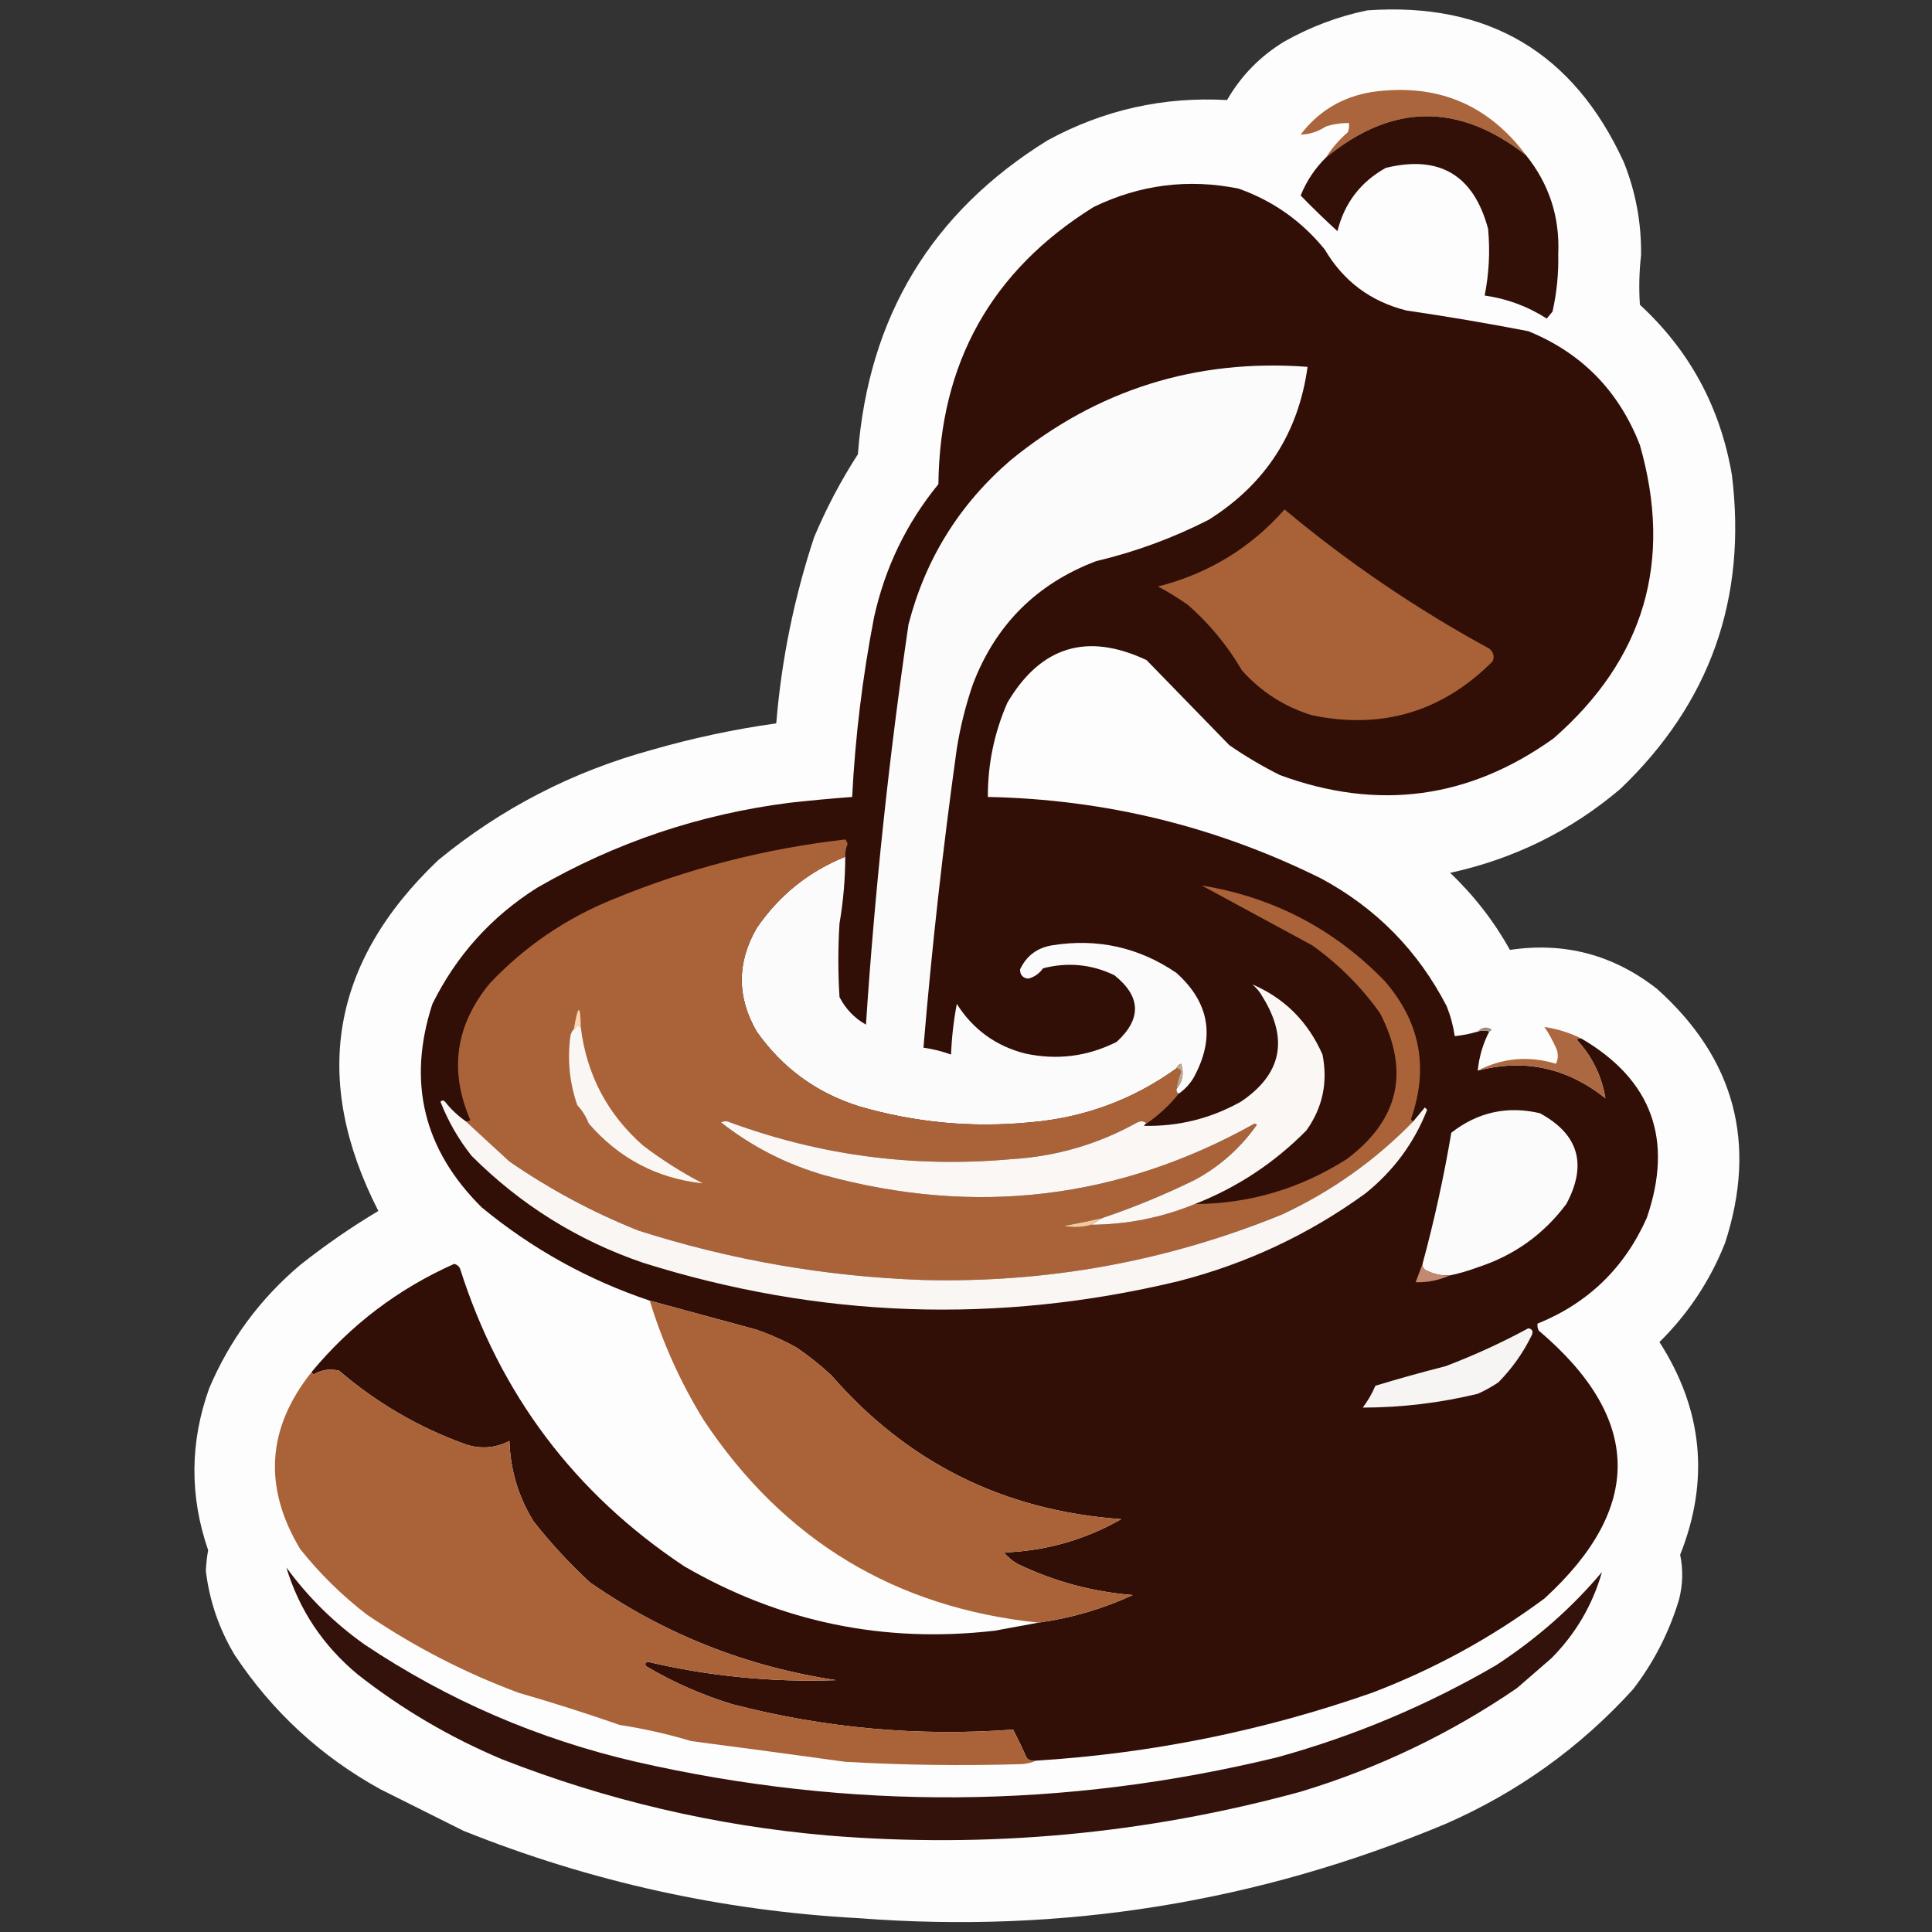 <?xml version="1.0" encoding="UTF-8"?>
<!DOCTYPE svg PUBLIC "-//W3C//DTD SVG 1.1//EN" "http://www.w3.org/Graphics/SVG/1.1/DTD/svg11.dtd">
<svg xmlns="http://www.w3.org/2000/svg" version="1.1" width="840px" height="840px" style="shape-rendering:geometricPrecision; text-rendering:geometricPrecision; image-rendering:optimizeQuality; fill-rule:evenodd; clip-rule:evenodd" xmlns:xlink="http://www.w3.org/1999/xlink">
<rect width="100%" height="100%" fill="#333333" stroke="none"/>
<g><path style="opacity:1" fill="#fdfdfd" d="M 594.5,4.5 C 646.964,0.821 684.131,22.821 706,70.5C 711.199,83.494 713.699,96.994 713.5,111C 712.691,118.16 712.524,125.327 713,132.5C 734.651,152.456 747.985,177.123 753,206.5C 759.645,260.238 743.478,305.738 704.5,343C 682.973,361.263 658.306,373.43 630.5,379.5C 640.887,389.38 649.554,400.547 656.5,413C 680.227,409.461 701.56,415.128 720.5,430C 754.285,460.299 764.118,497.132 750,540.5C 743.491,556.86 733.991,571.194 721.5,583.5C 740.359,612.855 743.359,643.689 730.5,676C 731.847,682.488 731.681,688.988 730,695.5C 725.692,709.783 719.026,722.783 710,734.5C 687.064,759.751 659.897,779.251 628.5,793C 546.889,827.137 461.889,840.803 373.5,834C 314.039,830.801 256.706,818.134 201.5,796C 189.5,790 177.5,784 165.5,778C 139.57,763.74 118.404,744.24 102,719.5C 95.232,708.195 91.065,696.028 89.5,683C 89.63,679.975 89.963,676.975 90.5,674C 82.377,650.447 82.544,626.947 91,603.5C 99.896,582.552 113.063,564.719 130.5,550C 141.311,541.426 152.644,533.593 164.5,526.5C 135.194,469.198 143.86,418.365 190.5,374C 217.922,351.453 248.922,335.453 283.5,326C 301.245,320.896 319.245,317.063 337.5,314.5C 339.777,286.836 345.277,259.836 354,233.5C 359.299,220.899 365.633,208.899 373,197.5C 377.545,137.725 405.045,92.225 455.5,61C 479.792,47.782 505.792,41.949 533.5,43.5C 539.642,32.858 547.976,24.358 558.5,18C 569.912,11.589 581.912,7.089 594.5,4.5 Z"/></g>
<g><path style="opacity:1" fill="#aa653c" d="M 663.5,67.5 C 634.241,44.577 605.241,44.91 576.5,68.5C 579.09,64.405 582.256,60.738 586,57.5C 586.49,56.207 586.657,54.873 586.5,53.5C 583.09,53.457 579.757,53.957 576.5,55C 572.896,57.301 569.229,58.468 565.5,58.5C 573.309,48.256 583.642,42.09 596.5,40C 624.499,36.039 646.833,45.206 663.5,67.5 Z"/></g>
<g><path style="opacity:1" fill="#321008" d="M 663.5,67.5 C 673.552,80.026 678.218,94.359 677.5,110.5C 677.688,118.937 676.855,127.27 675,135.5C 674.167,136.5 673.333,137.5 672.5,138.5C 664.221,133.193 655.221,129.859 645.5,128.5C 647.408,118.927 647.908,109.26 647,99.5C 640.72,76.115 625.887,67.282 602.5,73C 591.524,79.141 584.524,88.308 581.5,100.5C 575.993,95.493 570.66,90.326 565.5,85C 568.068,78.677 571.735,73.177 576.5,68.5C 605.241,44.91 634.241,44.577 663.5,67.5 Z"/></g>
<g><path style="opacity:1" fill="#310f07" d="M 642.5,448.5 C 644.398,447.904 646.065,447.904 647.5,448.5C 644.76,453.782 643.093,459.449 642.5,465.5C 662.818,460.2 681.318,464.2 698,477.5C 696.405,467.809 692.238,459.309 685.5,452C 686.094,451.536 686.761,451.369 687.5,451.5C 718.211,469.447 727.711,495.447 716,529.5C 706.33,551.242 690.497,566.575 668.5,575.5C 668.351,576.552 668.517,577.552 669,578.5C 713.92,616.561 714.753,655.394 671.5,695C 648.38,712.123 623.38,725.79 596.5,736C 549.271,752.546 500.604,762.379 450.5,765.5C 449.022,765.762 447.689,765.429 446.5,764.5C 444.586,760.238 442.586,756.071 440.5,752C 399.213,755.059 358.546,751.393 318.5,741C 305.309,736.986 292.809,731.486 281,724.5C 280.312,723.668 280.479,723.002 281.5,722.5C 308.49,728.832 335.824,731.499 363.5,730.5C 324.389,724.597 288.723,710.431 256.5,688C 247.626,679.794 239.459,670.96 232,661.5C 225.369,650.772 221.869,639.106 221.5,626.5C 215.373,629.632 209.04,630.132 202.5,628C 182.132,620.656 163.799,609.989 147.5,596C 143.556,595.01 139.889,595.51 136.5,597.5C 135.893,597.376 135.56,597.043 135.5,596.5C 152.507,575.997 173.174,560.331 197.5,549.5C 198.647,549.818 199.481,550.484 200,551.5C 217.35,606.169 249.85,649.336 297.5,681C 339.243,705.241 384.243,714.574 432.5,709C 438.819,707.834 445.152,706.667 451.5,705.5C 465.798,703.51 479.465,699.51 492.5,693.5C 474.973,692.096 458.307,687.596 442.5,680C 440.208,678.71 438.208,677.043 436.5,675C 454.71,674.317 471.71,669.484 487.5,660.5C 436.595,656.88 394.595,636.047 361.5,598C 356.789,593.62 351.789,589.62 346.5,586C 340.736,582.784 334.736,580.117 328.5,578C 313.146,573.829 297.813,569.662 282.5,565.5C 255.661,556.49 231.328,542.99 209.5,525C 184.125,499.911 176.958,470.411 188,436.5C 198.464,415.386 213.631,398.552 233.5,386C 267.526,366.324 304.193,353.991 343.5,349C 352.496,348.012 361.496,347.178 370.5,346.5C 371.847,320.285 375.014,294.285 380,268.5C 384.762,246.839 394.095,227.505 408,210.5C 408.589,157.8 431.089,117.634 475.5,90C 495.6,80.261 516.6,77.594 538.5,82C 553.478,87.308 565.978,96.142 576,108.5C 584.112,122.273 595.945,131.107 611.5,135C 629.238,137.592 646.905,140.592 664.5,144C 687.683,153.455 703.849,169.955 713,193.5C 727.437,244.012 714.937,286.512 675.5,321C 638.82,347.334 599.153,352.667 556.5,337C 548.869,333.184 541.536,328.851 534.5,324C 522.5,311.667 510.5,299.333 498.5,287C 472.639,274.844 452.472,281.011 438,305.5C 432.289,318.554 429.456,332.221 429.5,346.5C 480.575,347.519 528.908,359.352 574.5,382C 598.386,394.886 616.553,413.386 629,437.5C 630.684,441.716 631.851,446.049 632.5,450.5C 635.903,450.149 639.237,449.482 642.5,448.5 Z"/></g>
<g><path style="opacity:1" fill="#fcfbfb" d="M 512.5,475.5 C 511.662,475.158 511.328,474.492 511.5,473.5C 514.208,470.256 514.875,466.589 513.5,462.5C 512.478,462.855 511.811,463.522 511.5,464.5C 492.452,478.227 471.118,486.06 447.5,488C 422.357,490.391 397.69,488.058 373.5,481C 354.982,475.163 340.148,464.329 329,448.5C 320.336,433.518 320.336,418.518 329,403.5C 338.721,389.276 351.555,378.943 367.5,372.5C 367.478,382.239 366.645,391.906 365,401.5C 364.333,412.167 364.333,422.833 365,433.5C 367.641,438.641 371.474,442.641 376.5,445.5C 380.361,387.224 386.527,329.224 395,271.5C 402.328,243.013 417.161,219.18 439.5,200C 477.03,169.385 520.03,155.885 568.5,159.5C 564.553,188.299 550.219,210.466 525.5,226C 509.923,233.95 493.59,239.95 476.5,244C 450.675,253.825 432.842,271.658 423,297.5C 419.859,306.629 417.525,315.962 416,325.5C 409.974,368.642 405.141,411.975 401.5,455.5C 405.615,456.095 409.615,457.095 413.5,458.5C 413.786,451.112 414.62,443.779 416,436.5C 423.04,447.546 432.874,454.713 445.5,458C 459.438,461.061 472.771,459.395 485.5,453C 496.45,442.938 496.117,433.272 484.5,424C 474.58,419.233 464.246,418.233 453.5,421C 451.843,423.338 449.676,424.838 447,425.5C 444.68,425.2 443.513,423.867 443.5,421.5C 446.272,415.572 450.938,412.072 457.5,411C 477.126,407.858 495.126,411.858 511.5,423C 525.966,436.023 528.466,451.189 519,468.5C 517.334,471.331 515.168,473.664 512.5,475.5 Z"/></g>
<g><path style="opacity:1" fill="#a96238" d="M 558.5,221.5 C 586.07,244.538 615.736,264.705 647.5,282C 649.325,283.466 649.825,285.299 649,287.5C 627.139,309.452 600.972,317.285 570.5,311C 558.498,307.324 548.331,300.824 540,291.5C 533.698,280.723 525.864,271.223 516.5,263C 512.334,260.083 508.001,257.416 503.5,255C 525.432,249.384 543.765,238.217 558.5,221.5 Z"/></g>
<g><path style="opacity:1" fill="#aa6339" d="M 367.5,372.5 C 351.555,378.943 338.721,389.276 329,403.5C 320.336,418.518 320.336,433.518 329,448.5C 340.148,464.329 354.982,475.163 373.5,481C 397.69,488.058 422.357,490.391 447.5,488C 471.118,486.06 492.452,478.227 511.5,464.5C 512.497,464.47 513.164,464.97 513.5,466C 512.521,468.433 511.855,470.933 511.5,473.5C 511.328,474.492 511.662,475.158 512.5,475.5C 508.461,480.54 503.794,484.873 498.5,488.5C 497.399,487.402 496.066,487.235 494.5,488C 477.4,497.525 459.067,502.859 439.5,504C 397.384,507.75 356.717,502.416 317.5,488C 316.167,487.333 314.833,487.333 313.5,488C 326.905,498.537 341.905,506.204 358.5,511C 424.231,528.92 486.564,521.42 545.5,488.5C 545.833,488.667 546.167,488.833 546.5,489C 539.387,499.113 530.387,507.113 519.5,513C 506.44,519.402 493.107,524.902 479.5,529.5C 473.885,530.82 468.218,531.986 462.5,533C 466.689,533.812 470.689,533.645 474.5,532.5C 490.183,532.389 505.183,529.389 519.5,523.5C 543.213,523.376 565.213,516.876 585.5,504C 608.258,486.957 613.092,465.791 600,440.5C 591.842,429.043 582.009,419.21 570.5,411C 554.5,402.333 538.5,393.667 522.5,385C 553.577,390.08 580.077,403.913 602,426.5C 617.448,444.24 621.281,464.24 613.5,486.5C 613.624,487.107 613.957,487.44 614.5,487.5C 598.06,504.406 579.06,517.906 557.5,528C 507.45,548.427 455.284,557.927 401,556.5C 358.842,555.001 317.675,547.835 277.5,535C 257.777,527.136 239.111,517.136 221.5,505C 215.135,499.159 208.801,493.326 202.5,487.5C 203.239,487.631 203.906,487.464 204.5,487C 195.191,465.494 198.025,445.66 213,427.5C 228.145,411.502 245.979,399.335 266.5,391C 298.979,377.616 332.645,368.95 367.5,365C 368.022,365.561 368.355,366.228 368.5,367C 367.767,368.766 367.433,370.599 367.5,372.5 Z"/></g>
<g><path style="opacity:1" fill="#faf7f5" d="M 519.5,523.5 C 505.183,529.389 490.183,532.389 474.5,532.5C 476.072,531.313 477.739,530.313 479.5,529.5C 493.107,524.902 506.44,519.402 519.5,513C 530.387,507.113 539.387,499.113 546.5,489C 546.167,488.833 545.833,488.667 545.5,488.5C 486.564,521.42 424.231,528.92 358.5,511C 341.905,506.204 326.905,498.537 313.5,488C 314.833,487.333 316.167,487.333 317.5,488C 356.717,502.416 397.384,507.75 439.5,504C 459.067,502.859 477.4,497.525 494.5,488C 496.066,487.235 497.399,487.402 498.5,488.5C 497.957,488.56 497.624,488.893 497.5,489.5C 512.446,489.796 526.446,486.296 539.5,479C 557.205,467.11 560.372,451.943 549,433.5C 547.859,431.391 546.359,429.558 544.5,428C 558.522,434.022 568.689,444.188 575,458.5C 577.397,470.607 575.064,481.607 568,491.5C 554.057,505.623 537.89,516.29 519.5,523.5 Z"/></g>
<g><path style="opacity:1" fill="#fbd6b2" d="M 252.5,446.5 C 251.883,446.389 251.383,446.056 251,445.5C 250.722,446.416 250.222,447.082 249.5,447.5C 251.332,436.695 252.332,436.362 252.5,446.5 Z"/></g>
<g><path style="opacity:1" fill="#faf6f3" d="M 252.5,446.5 C 254.973,467.082 263.973,484.249 279.5,498C 287.736,504.279 296.403,509.779 305.5,514.5C 285.7,512.348 269.2,503.681 256,488.5C 254.834,485.497 253.167,482.83 251,480.5C 247.63,470.79 246.63,460.79 248,450.5C 248.232,449.263 248.732,448.263 249.5,447.5C 250.222,447.082 250.722,446.416 251,445.5C 251.383,446.056 251.883,446.389 252.5,446.5 Z"/></g>
<g><path style="opacity:1" fill="#9e8d79" d="M 647.5,448.5 C 646.065,447.904 644.398,447.904 642.5,448.5C 644.201,446.577 646.201,446.243 648.5,447.5C 648.376,448.107 648.043,448.44 647.5,448.5 Z"/></g>
<g><path style="opacity:1" fill="#ac6840" d="M 687.5,451.5 C 686.761,451.369 686.094,451.536 685.5,452C 692.238,459.309 696.405,467.809 698,477.5C 681.318,464.2 662.818,460.2 642.5,465.5C 653.299,459.924 664.632,458.924 676.5,462.5C 677.583,460.208 677.583,457.875 676.5,455.5C 675,452.258 673.334,449.258 671.5,446.5C 677.169,447.374 682.502,449.041 687.5,451.5 Z"/></g>
<g><path style="opacity:1" fill="#c1a890" d="M 511.5,473.5 C 511.855,470.933 512.521,468.433 513.5,466C 513.164,464.97 512.497,464.47 511.5,464.5C 511.811,463.522 512.478,462.855 513.5,462.5C 514.875,466.589 514.208,470.256 511.5,473.5 Z"/></g>
<g><path style="opacity:1" fill="#f9f6f4" d="M 202.5,487.5 C 208.801,493.326 215.135,499.159 221.5,505C 239.111,517.136 257.777,527.136 277.5,535C 317.675,547.835 358.842,555.001 401,556.5C 455.284,557.927 507.45,548.427 557.5,528C 579.06,517.906 598.06,504.406 614.5,487.5C 616.148,485.571 617.815,483.571 619.5,481.5C 619.833,481.833 620.167,482.167 620.5,482.5C 614.815,497 605.815,509.167 593.5,519C 569.028,536.732 542.028,549.399 512.5,557C 434.074,575.868 356.407,573.201 279.5,549C 251.103,539.281 226.27,523.781 205,502.5C 199.335,495.337 194.835,487.503 191.5,479C 192.167,478.333 192.833,478.333 193.5,479C 196.067,482.285 199.067,485.118 202.5,487.5 Z"/></g>
<g><path style="opacity:1" fill="#fcfbfb" d="M 630.5,554.5 C 626.59,554.737 622.923,553.904 619.5,552C 618.748,551.329 618.414,550.496 618.5,549.5C 623.588,530.728 627.754,511.728 631,492.5C 642.476,483.538 655.309,480.705 669.5,484C 686.386,493.16 690.219,506.327 681,523.5C 671.118,536.701 658.284,545.867 642.5,551C 638.553,552.484 634.553,553.65 630.5,554.5 Z"/></g>
<g><path style="opacity:1" fill="#f4c89f" d="M 479.5,529.5 C 477.739,530.313 476.072,531.313 474.5,532.5C 470.689,533.645 466.689,533.812 462.5,533C 468.218,531.986 473.885,530.82 479.5,529.5 Z"/></g>
<g><path style="opacity:1" fill="#c28b71" d="M 618.5,549.5 C 618.414,550.496 618.748,551.329 619.5,552C 622.923,553.904 626.59,554.737 630.5,554.5C 625.638,556.636 620.638,557.636 615.5,557.5C 616.516,554.718 617.516,552.051 618.5,549.5 Z"/></g>
<g><path style="opacity:1" fill="#aa6339" d="M 282.5,565.5 C 297.813,569.662 313.146,573.829 328.5,578C 334.736,580.117 340.736,582.784 346.5,586C 351.789,589.62 356.789,593.62 361.5,598C 394.595,636.047 436.595,656.88 487.5,660.5C 471.71,669.484 454.71,674.317 436.5,675C 438.208,677.043 440.208,678.71 442.5,680C 458.307,687.596 474.973,692.096 492.5,693.5C 479.465,699.51 465.798,703.51 451.5,705.5C 389.213,699.01 340.713,669.677 306,617.5C 295.967,601.265 288.134,583.931 282.5,565.5 Z"/></g>
<g><path style="opacity:1" fill="#f6f5f4" d="M 664.5,577.5 C 666.225,577.843 666.725,578.843 666,580.5C 662.273,588.123 657.439,594.956 651.5,601C 648.629,602.935 645.629,604.601 642.5,606C 626.052,609.973 609.386,611.973 592.5,612C 594.712,609.079 596.545,605.912 598,602.5C 608.077,599.438 618.243,596.605 628.5,594C 640.918,589.289 652.918,583.789 664.5,577.5 Z"/></g>
<g><path style="opacity:1" fill="#aa6339" d="M 450.5,765.5 C 448.708,766.309 446.708,766.809 444.5,767C 418.818,767.796 393.151,767.463 367.5,766C 345.212,762.922 322.878,759.922 300.5,757C 290.343,753.938 280.009,751.604 269.5,750C 255.08,744.973 240.413,740.306 225.5,736C 202.151,727.325 180.151,715.991 159.5,702C 148.685,693.685 139.019,684.185 130.5,673.5C 114.371,646.567 116.037,620.901 135.5,596.5C 135.56,597.043 135.893,597.376 136.5,597.5C 139.889,595.51 143.556,595.01 147.5,596C 163.799,609.989 182.132,620.656 202.5,628C 209.04,630.132 215.373,629.632 221.5,626.5C 221.869,639.106 225.369,650.772 232,661.5C 239.459,670.96 247.626,679.794 256.5,688C 288.723,710.431 324.389,724.597 363.5,730.5C 335.824,731.499 308.49,728.832 281.5,722.5C 280.479,723.002 280.312,723.668 281,724.5C 292.809,731.486 305.309,736.986 318.5,741C 358.546,751.393 399.213,755.059 440.5,752C 442.586,756.071 444.586,760.238 446.5,764.5C 447.689,765.429 449.022,765.762 450.5,765.5 Z"/></g>
<g><path style="opacity:1" fill="#33120b" d="M 124.5,681.5 C 133.972,694.472 145.306,705.638 158.5,715C 194.648,739.168 233.981,756.168 276.5,766C 369.722,787.25 462.722,786.583 555.5,764C 588.934,754.748 620.601,741.414 650.5,724C 668.154,712.475 683.487,698.975 696.5,683.5C 692.403,697.856 685.069,710.356 674.5,721C 669.5,725.333 664.5,729.667 659.5,734C 630.552,753.806 599.219,768.806 565.5,779C 498.06,797.454 429.394,803.788 359.5,798C 310.884,793.733 263.884,782.733 218.5,765C 195.788,755.481 174.788,743.148 155.5,728C 140.43,715.471 130.097,699.971 124.5,681.5 Z"/></g>
</svg>

